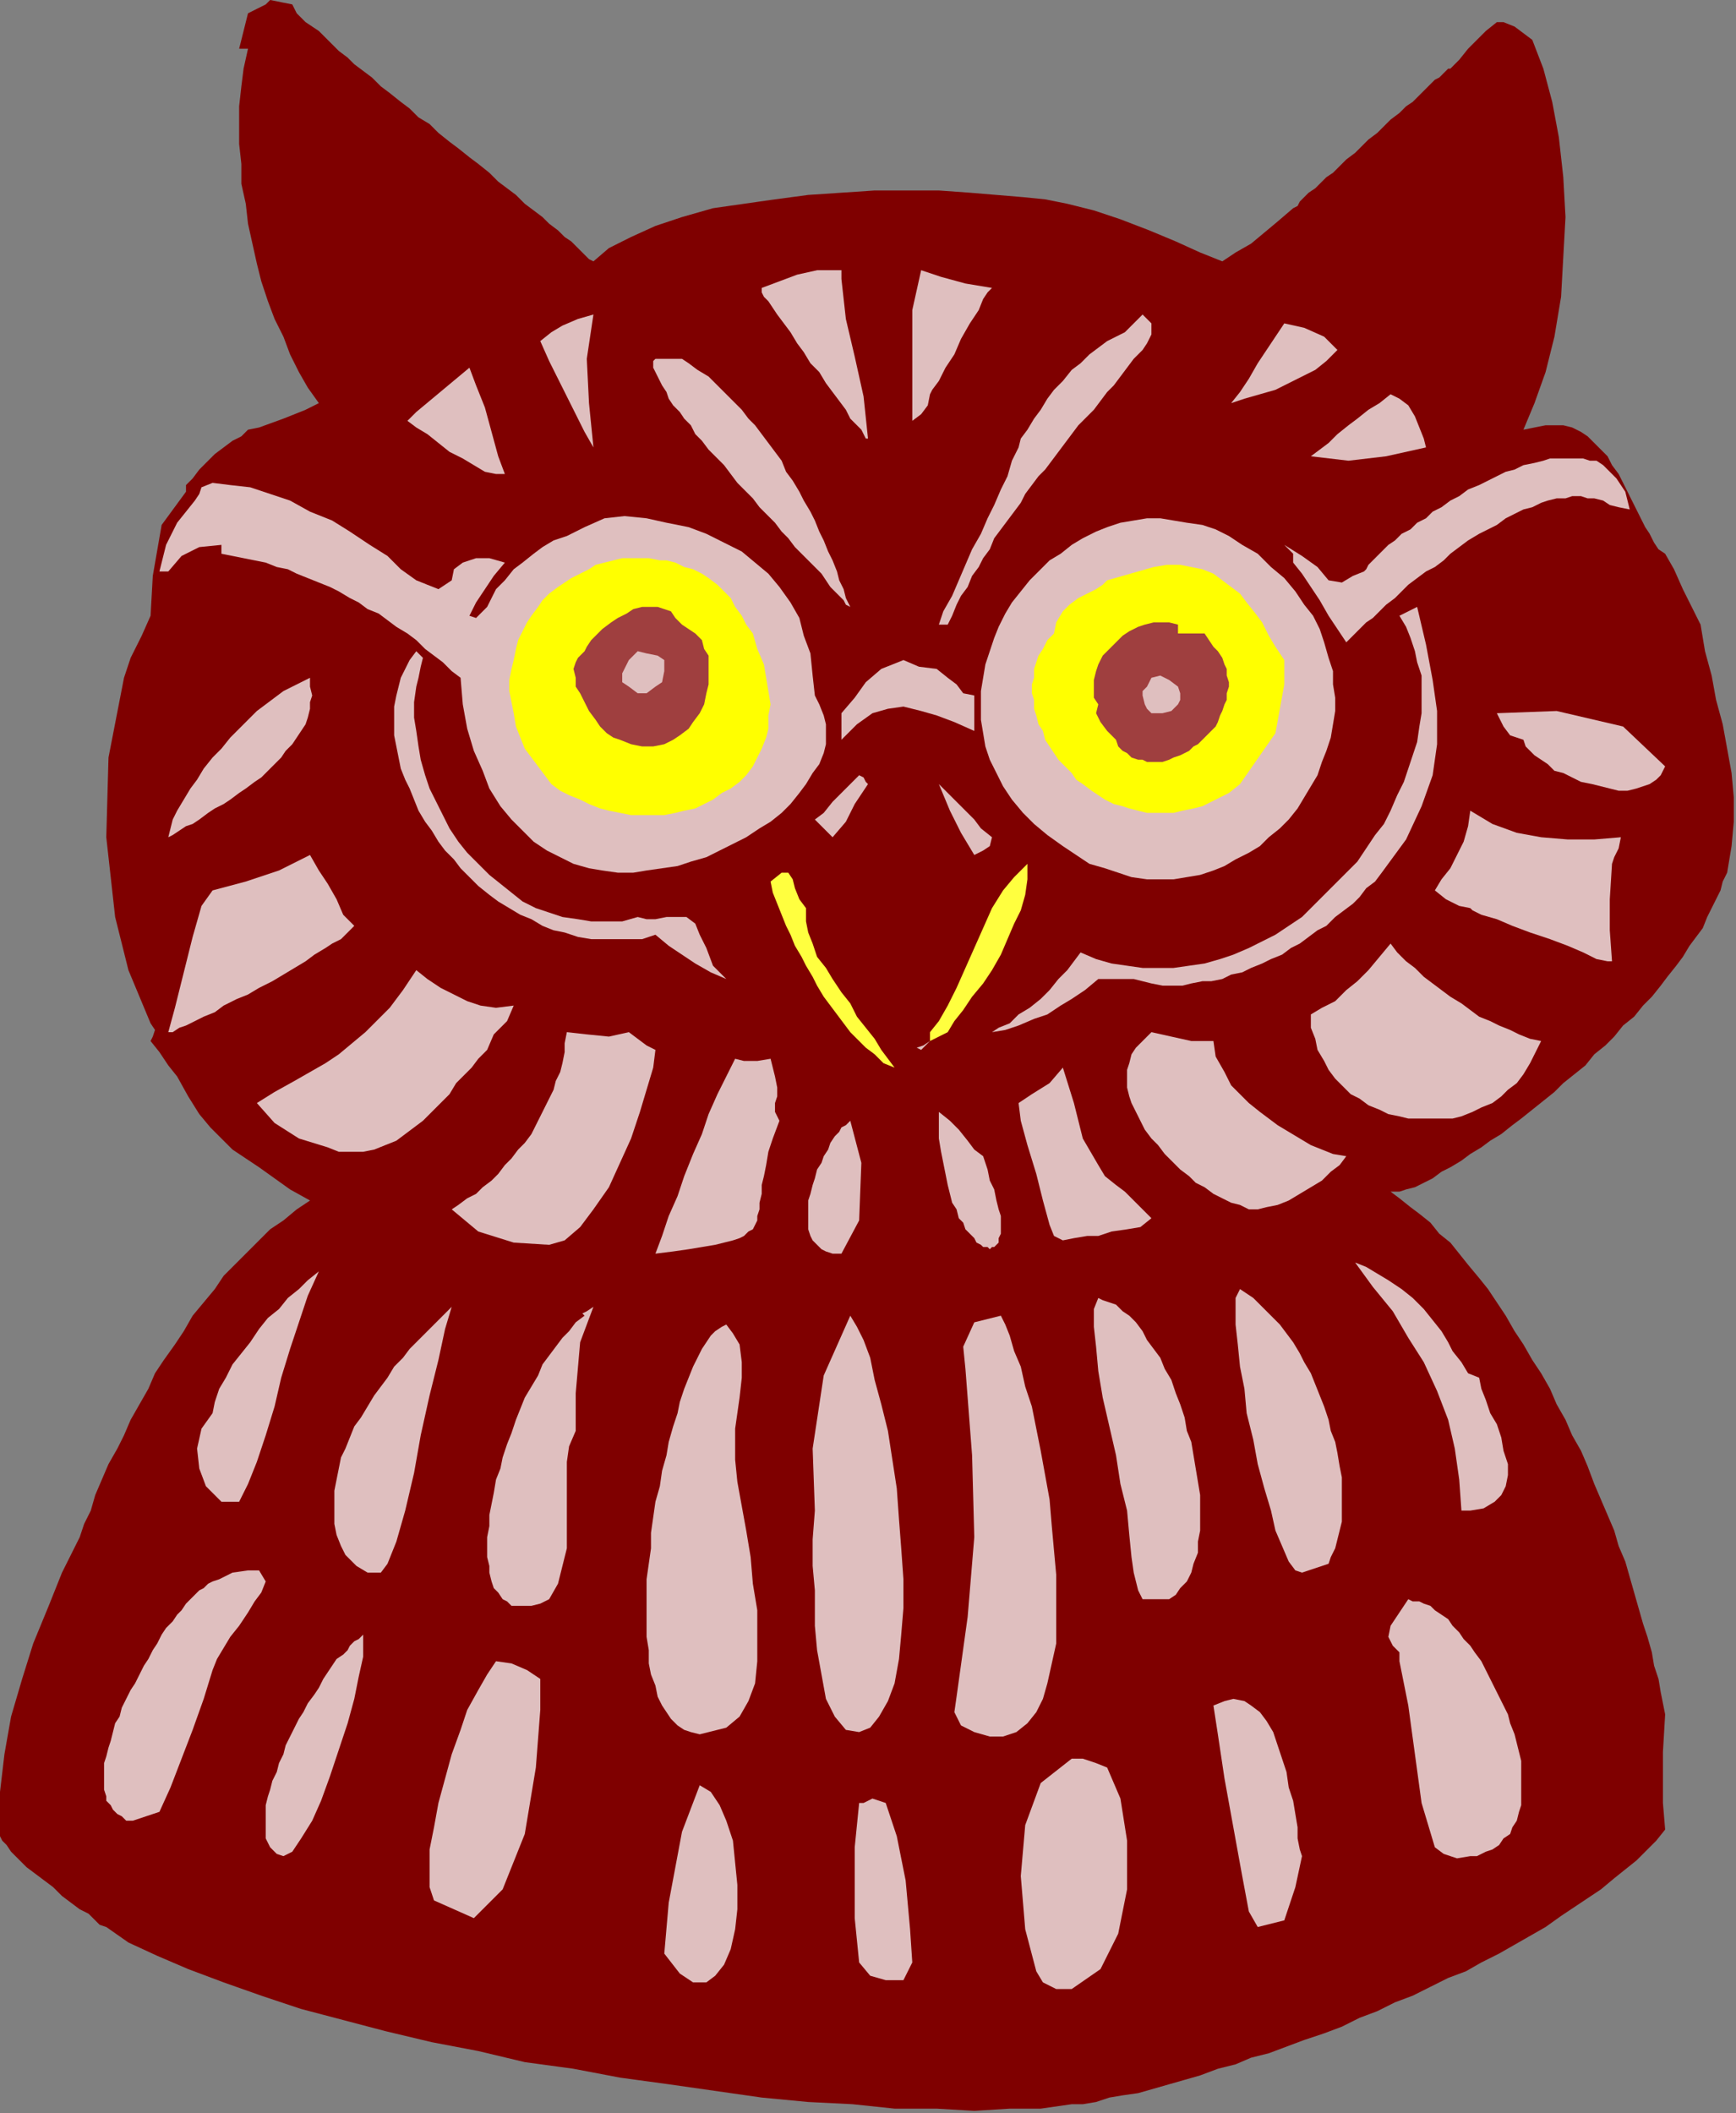 <?xml version="1.0" encoding="UTF-8" standalone="no"?>
<svg
   xmlns:dc="http://purl.org/dc/elements/1.1/"
   xmlns:cc="http://creativecommons.org/ns#"
   xmlns:rdf="http://www.w3.org/1999/02/22-rdf-syntax-ns#"
   xmlns:svg="http://www.w3.org/2000/svg"
   xmlns="http://www.w3.org/2000/svg"
   xmlns:sodipodi="http://sodipodi.sourceforge.net/DTD/sodipodi-0.dtd"
   xmlns:inkscape="http://www.inkscape.org/namespaces/inkscape"
   version="1.0"
   width="132.757mm"
   height="161.544mm"
   id="svg117"
   sodipodi:docname="ANSSG051.WMF">
  <rect width="100%" height="100%" fill="#808080" stroke="none"/>
  <sodipodi:namedview
     pagecolor="#ffffff"
     bordercolor="#666666"
     borderopacity="1"
     objecttolerance="10"
     gridtolerance="10"
     guidetolerance="10"
     inkscape:pageopacity="0"
     inkscape:pageshadow="2"
     inkscape:window-width="640"
     inkscape:window-height="480"
     id="namedview119" />
  <defs
     id="defs3">
    <pattern
       id="WMFhbasepattern"
       patternUnits="userSpaceOnUse"
       width="6"
       height="6"
       x="0"
       y="0" />
  </defs>
  <path
     style="fill:#7f0000;fill-rule:evenodd;fill-opacity:1;stroke:none;"
     d="  M 171.52,75.52   L 176,71.68   L 182.4,68.48   L 189.44,65.28   L 197.12,62.72   L 206.08,60.16   L 215.04,58.88   L 224,57.6   L 233.6,56.32   L 243.2,55.68   L 252.8,55.04   L 262.4,55.04   L 271.36,55.04   L 280.32,55.68   L 288,56.32   L 295.68,56.96   L 302.08,57.6   L 302.08,57.6   L 308.48,58.88   L 316.16,60.8   L 323.84,63.36   L 332.16,66.56   L 339.84,69.76   L 346.88,72.96   L 353.28,75.52   L 353.28,75.52   L 357.12,72.96   L 361.6,70.4   L 365.44,67.2   L 369.28,64   L 373.76,60.16   L 373.76,60.16   L 373.76,60.16   L 373.76,60.16   L 375.04,59.52   L 375.68,58.24   L 376.96,56.96   L 378.24,55.68   L 380.16,54.4   L 381.44,53.12   L 383.36,51.2   L 385.28,49.92   L 387.2,48   L 389.12,46.08   L 391.68,44.16   L 393.6,42.24   L 395.52,40.32   L 398.08,38.4   L 400,36.48   L 401.92,34.56   L 404.48,32.64   L 406.4,30.72   L 408.32,29.44   L 410.24,27.52   L 411.52,26.24   L 413.44,24.32   L 414.72,23.04   L 416,22.4   L 417.28,21.12   L 417.92,20.48   L 418.56,19.84   L 419.2,19.84   L 419.84,19.2   L 419.84,19.2   L 421.76,17.28   L 424.32,14.08   L 426.88,11.52   L 429.44,8.96   L 432.64,6.4   L 432.64,6.4   L 434.56,6.4   L 437.76,7.68   L 440.32,9.6   L 442.88,11.52   L 442.88,11.52   L 446.08,19.84   L 448.64,29.44   L 450.56,39.68   L 451.84,51.2   L 452.48,62.72   L 451.84,74.24   L 451.2,85.76   L 449.28,97.28   L 446.72,107.52   L 443.52,116.48   L 440.32,124.16   L 440.32,124.16   L 443.52,123.52   L 446.72,122.88   L 449.28,122.88   L 451.84,122.88   L 454.4,123.52   L 456.96,124.8   L 458.88,126.08   L 460.8,128   L 462.72,129.92   L 464.64,131.84   L 465.92,134.4   L 467.84,136.96   L 469.12,139.52   L 470.4,142.08   L 471.68,144.64   L 472.96,147.2   L 474.24,149.76   L 475.52,152.32   L 476.8,154.24   L 478.08,156.8   L 479.36,158.72   L 481.28,160   L 481.28,160   L 483.84,164.48   L 486.4,170.24   L 488.96,175.36   L 491.52,180.48   L 491.52,180.48   L 492.8,188.16   L 494.72,195.2   L 496,202.24   L 497.92,209.28   L 499.2,216.32   L 500.48,223.36   L 501.12,230.4   L 501.12,237.44   L 500.48,244.48   L 499.2,252.16   L 499.2,252.16   L 497.92,254.72   L 497.28,257.28   L 496,259.84   L 494.72,262.4   L 493.44,264.96   L 492.16,268.16   L 490.24,270.72   L 488.32,273.28   L 486.4,276.48   L 484.48,279.04   L 481.92,282.24   L 480,284.8   L 477.44,288   L 474.88,290.56   L 472.32,293.76   L 469.12,296.32   L 466.56,299.52   L 464,302.08   L 460.8,304.64   L 458.24,307.84   L 455.04,310.4   L 451.84,312.96   L 449.28,315.52   L 446.08,318.08   L 442.88,320.64   L 439.68,323.2   L 437.12,325.12   L 433.92,327.68   L 430.72,329.6   L 428.16,331.52   L 424.96,333.44   L 422.4,335.36   L 419.2,337.28   L 416.64,338.56   L 414.08,340.48   L 411.52,341.76   L 408.96,343.04   L 406.4,343.68   L 404.48,344.32   L 404.48,344.32   L 401.92,344.32   L 404.48,346.24   L 407.68,348.8   L 410.24,350.72   L 413.44,353.28   L 416,356.48   L 419.2,359.04   L 421.76,362.24   L 424.32,365.44   L 427.52,369.28   L 430.08,372.48   L 432.64,376.32   L 435.2,380.16   L 437.76,384.64   L 440.32,388.48   L 442.88,392.96   L 445.44,396.8   L 448,401.28   L 449.92,405.76   L 452.48,410.24   L 454.4,414.72   L 456.96,419.2   L 458.88,423.68   L 460.8,428.8   L 462.72,433.28   L 464.64,437.76   L 466.56,442.24   L 467.84,446.72   L 469.76,451.2   L 471.04,455.68   L 472.32,460.16   L 473.6,464.64   L 474.88,469.12   L 476.16,472.96   L 477.44,477.44   L 478.08,481.28   L 479.36,485.12   L 480,488.96   L 480.64,492.16   L 481.28,495.36   L 481.28,495.36   L 480.64,506.24   L 480.64,520.96   L 481.28,528.64   L 481.28,528.64   L 478.72,531.84   L 476.16,534.4   L 472.96,537.6   L 469.76,540.16   L 466.56,542.72   L 462.72,545.92   L 458.88,548.48   L 455.04,551.04   L 451.2,553.6   L 446.72,556.8   L 442.24,559.36   L 437.76,561.92   L 433.28,564.48   L 428.16,567.04   L 423.68,569.6   L 418.56,571.52   L 413.44,574.08   L 408.32,576.64   L 403.2,578.56   L 398.08,581.12   L 392.96,583.04   L 387.84,585.6   L 382.72,587.52   L 376.96,589.44   L 371.84,591.36   L 366.72,593.28   L 361.6,594.56   L 357.12,596.48   L 352,597.76   L 346.88,599.68   L 342.4,600.96   L 337.92,602.24   L 333.44,603.52   L 328.96,604.8   L 324.48,605.44   L 320.64,606.08   L 316.8,607.36   L 312.96,608   L 309.76,608   L 309.76,608   L 300.8,609.28   L 291.84,609.28   L 281.6,609.92   L 270.72,609.28   L 258.56,609.28   L 246.4,608   L 233.6,607.36   L 220.16,606.08   L 206.72,604.16   L 193.28,602.24   L 179.2,600.32   L 165.76,597.76   L 151.68,595.84   L 138.24,592.64   L 124.8,590.08   L 111.36,586.88   L 99.2,583.68   L 87.04,580.48   L 75.52,576.64   L 64.64,572.8   L 54.4,568.96   L 45.44,565.12   L 37.12,561.28   L 30.72,556.8   L 30.72,556.8   L 28.8,556.16   L 27.52,554.88   L 25.6,552.96   L 23.04,551.68   L 20.48,549.76   L 17.92,547.84   L 15.36,545.28   L 12.8,543.36   L 10.24,541.44   L 7.68,539.52   L 5.12,536.96   L 3.2,535.04   L 1.92,533.12   L 0.64,531.84   L 0,530.56   L 0,528.64   L 0,528.64   L 0,517.76   L 1.28,506.88   L 3.2,496   L 6.4,485.12   L 9.6,474.88   L 14.08,464   L 17.92,454.4   L 23.04,444.16   L 23.04,444.16   L 24.32,440.32   L 26.24,436.48   L 27.52,432   L 29.44,427.52   L 31.36,423.04   L 33.92,418.56   L 35.84,414.72   L 37.76,410.24   L 40.32,405.76   L 42.88,401.28   L 44.8,396.8   L 47.36,392.96   L 50.56,388.48   L 53.12,384.64   L 55.68,380.16   L 58.88,376.32   L 62.08,372.48   L 64.64,368.64   L 67.84,365.44   L 71.68,361.6   L 74.88,358.4   L 78.08,355.2   L 81.92,352.64   L 85.76,349.44   L 89.6,346.88   L 89.6,346.88   L 83.84,343.68   L 79.36,340.48   L 74.88,337.28   L 71.04,334.72   L 67.2,332.16   L 64,328.96   L 60.8,325.76   L 57.6,321.92   L 54.4,316.8   L 51.2,311.04   L 51.2,311.04   L 48.64,307.84   L 46.08,304   L 43.52,300.8   L 43.52,300.8   L 44.16,299.52   L 44.8,297.6   L 43.52,295.68   L 43.52,295.68   L 40.32,288   L 37.12,280.32   L 35.2,272.64   L 33.28,264.96   L 33.28,264.96   L 30.72,241.92   L 31.36,218.88   L 35.84,195.84   L 35.84,195.84   L 37.76,190.08   L 40.96,183.68   L 43.52,177.92   L 43.52,177.92   L 44.16,166.4   L 46.72,151.68   L 53.76,142.08   L 53.76,142.08   L 53.76,140.16   L 55.68,138.24   L 57.6,135.68   L 59.52,133.76   L 62.08,131.2   L 64.64,129.28   L 67.2,127.36   L 69.76,126.08   L 71.68,124.16   L 71.68,124.16   L 74.88,123.52   L 81.92,120.96   L 88.32,118.4   L 92.16,116.48   L 92.16,116.48   L 88.96,112   L 86.4,107.52   L 83.84,102.4   L 81.92,97.28   L 79.36,92.16   L 77.44,87.04   L 75.52,81.28   L 74.24,76.16   L 72.96,70.4   L 71.68,64.64   L 71.04,58.88   L 69.76,53.12   L 69.76,47.36   L 69.12,41.6   L 69.12,35.84   L 69.12,30.72   L 69.76,24.96   L 70.4,19.84   L 71.68,14.08   L 71.68,14.08   L 69.12,14.08   L 70.4,8.96   L 71.68,3.84   L 76.8,1.28   L 76.8,1.28   L 78.08,0   L 81.28,0.64   L 84.48,1.28   L 84.48,1.28   L 85.12,2.56   L 85.76,3.84   L 87.04,5.12   L 88.32,6.4   L 90.24,7.68   L 92.16,8.96   L 94.08,10.88   L 96,12.8   L 97.92,14.72   L 100.48,16.64   L 102.4,18.56   L 104.96,20.48   L 107.52,22.4   L 110.08,24.96   L 112.64,26.88   L 115.84,29.44   L 118.4,31.36   L 120.96,33.92   L 124.16,35.84   L 126.72,38.4   L 129.92,40.96   L 132.48,42.88   L 135.68,45.44   L 138.24,47.36   L 141.44,49.92   L 144,52.48   L 146.56,54.4   L 149.12,56.32   L 151.68,58.88   L 154.24,60.8   L 156.8,62.72   L 158.72,64.64   L 161.28,66.56   L 163.2,68.48   L 165.12,69.76   L 167.04,71.68   L 168.32,72.96   L 170.24,74.88   L 171.52,75.52  z "
     id="path5" />
  <path
     style="fill:#dfbfbf;fill-rule:evenodd;fill-opacity:1;stroke:none;"
     d="  M 243.2,80.64   L 244.48,92.16   L 247.04,103.04   L 249.6,114.56   L 250.88,126.72   L 250.88,126.72   L 250.24,126.72   L 249.6,125.44   L 248.96,124.16   L 247.68,122.88   L 245.76,120.96   L 244.48,118.4   L 242.56,115.84   L 240.64,113.28   L 238.72,110.72   L 236.8,107.52   L 234.24,104.96   L 232.32,101.76   L 230.4,99.2   L 228.48,96   L 226.56,93.44   L 224.64,90.88   L 223.36,88.96   L 222.08,87.04   L 220.8,85.76   L 220.16,84.48   L 220.16,83.2   L 220.16,83.2   L 225.28,81.28   L 230.4,79.36   L 236.16,78.08   L 243.2,78.08   L 243.2,78.08   L 243.2,80.64  z "
     id="path7" />
  <path
     style="fill:#dfbfbf;fill-rule:evenodd;fill-opacity:1;stroke:none;"
     d="  M 286.72,83.2   L 285.44,84.48   L 284.16,86.4   L 282.88,89.6   L 280.32,93.44   L 277.76,97.92   L 275.84,102.4   L 273.28,106.24   L 271.36,110.08   L 269.44,112.64   L 268.8,113.92   L 268.8,113.92   L 268.16,117.12   L 266.24,119.68   L 263.68,121.6   L 263.68,121.6   L 263.68,108.8   L 263.68,89.6   L 266.24,78.08   L 266.24,78.08   L 272,80   L 279.04,81.92   L 286.72,83.2  z "
     id="path9" />
  <path
     style="fill:#dfbfbf;fill-rule:evenodd;fill-opacity:1;stroke:none;"
     d="  M 171.52,90.88   L 169.6,103.68   L 170.24,116.48   L 171.52,129.28   L 171.52,129.28   L 168.96,124.8   L 166.4,119.68   L 163.84,114.56   L 161.28,109.44   L 158.72,104.32   L 156.16,98.56   L 156.16,98.56   L 159.36,96   L 162.56,94.08   L 167.04,92.16   L 171.52,90.88  z "
     id="path11" />
  <path
     style="fill:#dfbfbf;fill-rule:evenodd;fill-opacity:1;stroke:none;"
     d="  M 332.8,93.44   L 332.8,96.64   L 331.52,99.2   L 330.24,101.12   L 330.24,101.12   L 327.68,103.68   L 325.76,106.24   L 323.84,108.8   L 321.92,111.36   L 320,113.28   L 318.08,115.84   L 316.16,118.4   L 313.6,120.96   L 311.68,122.88   L 309.76,125.44   L 307.84,128   L 305.92,130.56   L 304,133.12   L 302.08,135.68   L 300.16,137.6   L 298.24,140.16   L 296.32,142.72   L 295.04,145.28   L 293.12,147.84   L 291.2,150.4   L 289.28,152.96   L 287.36,155.52   L 286.08,158.72   L 284.16,161.28   L 282.88,163.84   L 280.96,166.4   L 279.68,169.6   L 277.76,172.16   L 276.48,174.72   L 275.2,177.92   L 273.92,180.48   L 273.92,180.48   L 271.36,180.48   L 272.64,176.64   L 275.2,172.16   L 277.12,167.68   L 279.04,163.2   L 280.96,158.72   L 283.52,154.24   L 285.44,149.76   L 287.36,145.92   L 289.28,141.44   L 291.2,137.6   L 292.48,133.12   L 294.4,129.28   L 294.4,129.28   L 294.4,129.28   L 295.04,126.72   L 296.96,124.16   L 298.88,120.96   L 300.8,118.4   L 302.72,115.2   L 304.64,112.64   L 307.2,110.08   L 309.76,106.88   L 312.32,104.96   L 314.88,102.4   L 317.44,100.48   L 320,98.56   L 322.56,97.28   L 325.12,96   L 325.12,96   L 330.24,90.88   L 332.8,93.44  z "
     id="path13" />
  <path
     style="fill:#dfbfbf;fill-rule:evenodd;fill-opacity:1;stroke:none;"
     d="  M 386.56,101.12   L 383.36,104.32   L 380.16,106.88   L 376.32,108.8   L 372.48,110.72   L 368.64,112.64   L 364.16,113.92   L 359.68,115.2   L 355.84,116.48   L 355.84,116.48   L 358.4,113.28   L 360.96,109.44   L 363.52,104.96   L 366.08,101.12   L 368.64,97.28   L 371.2,93.44   L 371.2,93.44   L 376.96,94.72   L 382.72,97.28   L 386.56,101.12  z "
     id="path15" />
  <path
     style="fill:#dfbfbf;fill-rule:evenodd;fill-opacity:1;stroke:none;"
     d="  M 245.76,175.36   L 244.48,174.72   L 243.84,173.44   L 242.56,172.16   L 241.28,170.88   L 240,169.6   L 238.72,167.68   L 237.44,165.76   L 235.52,163.84   L 233.6,161.92   L 231.68,160   L 229.76,158.08   L 227.84,155.52   L 225.92,153.6   L 224,151.04   L 221.44,148.48   L 219.52,146.56   L 217.6,144   L 215.04,141.44   L 213.12,139.52   L 211.2,136.96   L 209.28,134.4   L 206.72,131.84   L 204.8,129.92   L 202.88,127.36   L 200.96,125.44   L 199.68,122.88   L 197.76,120.96   L 196.48,119.04   L 194.56,117.12   L 193.28,115.2   L 192.64,113.28   L 191.36,111.36   L 190.72,110.08   L 190.08,108.8   L 189.44,107.52   L 188.8,106.24   L 188.8,105.6   L 188.8,104.32   L 189.44,103.68   L 189.44,103.68   L 197.12,103.68   L 199.04,104.96   L 201.6,106.88   L 204.8,108.8   L 204.8,108.8   L 206.72,110.72   L 208.64,112.64   L 210.56,114.56   L 212.48,116.48   L 214.4,118.4   L 216.32,120.96   L 218.24,122.88   L 220.16,125.44   L 222.08,128   L 224,130.56   L 225.92,133.12   L 227.2,136.32   L 229.12,138.88   L 231.04,142.08   L 232.32,144.64   L 234.24,147.84   L 235.52,150.4   L 236.8,153.6   L 238.08,156.16   L 239.36,159.36   L 240.64,161.92   L 241.92,165.12   L 242.56,167.68   L 243.84,170.24   L 244.48,172.8   L 245.76,175.36  z "
     id="path17" />
  <path
     style="fill:#dfbfbf;fill-rule:evenodd;fill-opacity:1;stroke:none;"
     d="  M 145.92,136.96   L 143.36,136.96   L 140.16,136.32   L 136.96,134.4   L 133.76,132.48   L 129.92,130.56   L 126.72,128   L 123.52,125.44   L 120.32,123.52   L 117.76,121.6   L 117.76,121.6   L 120.32,119.04   L 135.68,106.24   L 137.6,111.36   L 140.16,117.76   L 142.08,124.8   L 144,131.84   L 145.92,136.96  z "
     id="path19" />
  <path
     style="fill:#dfbfbf;fill-rule:evenodd;fill-opacity:1;stroke:none;"
     d="  M 412.16,129.28   L 400.64,131.84   L 389.76,133.12   L 378.88,131.84   L 378.88,131.84   L 381.44,129.92   L 384,128   L 386.56,125.44   L 389.76,122.88   L 392.32,120.96   L 395.52,118.4   L 398.72,116.48   L 401.92,113.92   L 401.92,113.92   L 404.48,115.2   L 407.04,117.12   L 408.96,120.32   L 410.24,123.52   L 411.52,126.72   L 412.16,129.28  z "
     id="path21" />
  <path
     style="fill:#dfbfbf;fill-rule:evenodd;fill-opacity:1;stroke:none;"
     d="  M 471.04,147.2   L 467.84,146.56   L 465.28,145.92   L 463.36,144.64   L 463.36,144.64   L 460.8,144   L 458.88,144   L 456.96,143.36   L 454.4,143.36   L 452.48,144   L 449.92,144   L 447.36,144.64   L 445.44,145.28   L 442.88,146.56   L 440.32,147.2   L 437.76,148.48   L 435.2,149.76   L 432.64,151.68   L 430.08,152.96   L 427.52,154.24   L 424.32,156.16   L 421.76,158.08   L 419.2,160   L 417.28,161.92   L 414.72,163.84   L 412.16,165.12   L 409.6,167.04   L 407.04,168.96   L 405.12,170.88   L 403.2,172.8   L 400.64,174.72   L 398.72,176.64   L 396.8,178.56   L 394.88,179.84   L 392.96,181.76   L 391.68,183.04   L 390.4,184.32   L 389.12,185.6   L 389.12,185.6   L 386.56,181.76   L 384,177.92   L 381.44,173.44   L 378.88,169.6   L 376.32,165.76   L 373.76,162.56   L 373.76,162.56   L 373.76,160   L 371.2,157.44   L 376.32,160.64   L 380.8,163.84   L 384,167.68   L 384,167.68   L 387.84,168.32   L 391.04,166.4   L 394.24,165.12   L 394.24,165.12   L 394.88,164.48   L 395.52,163.2   L 396.8,161.92   L 398.08,160.64   L 400,158.72   L 401.28,157.44   L 403.2,156.16   L 405.12,154.24   L 407.68,152.96   L 409.6,151.04   L 412.16,149.76   L 414.08,147.84   L 416.64,146.56   L 419.2,144.64   L 421.76,143.36   L 424.32,141.44   L 427.52,140.16   L 430.08,138.88   L 432.64,137.6   L 435.2,136.32   L 437.76,135.68   L 440.32,134.4   L 443.52,133.76   L 446.08,133.12   L 448,132.48   L 450.56,132.48   L 453.12,132.48   L 455.04,132.48   L 457.6,132.48   L 459.52,133.12   L 461.44,133.12   L 463.36,134.4   L 464.64,135.68   L 465.92,136.96   L 467.2,138.24   L 468.48,140.16   L 469.76,142.08   L 470.4,144.64   L 471.04,147.2  z "
     id="path23" />
  <path
     style="fill:#dfbfbf;fill-rule:evenodd;fill-opacity:1;stroke:none;"
     d="  M 120.32,167.68   L 123.52,168.96   L 126.72,170.24   L 130.56,167.68   L 130.56,167.68   L 131.2,164.48   L 133.76,162.56   L 137.6,161.28   L 141.44,161.28   L 145.92,162.56   L 145.92,162.56   L 142.72,166.4   L 140.16,170.24   L 137.6,174.08   L 135.68,177.92   L 135.68,177.92   L 137.6,178.56   L 138.88,177.28   L 140.8,175.36   L 140.8,175.36   L 142.08,172.8   L 143.36,170.24   L 145.92,167.68   L 148.48,164.48   L 151.04,162.56   L 154.24,160   L 156.8,158.08   L 160,156.16   L 163.84,154.88   L 163.84,154.88   L 168.96,152.32   L 174.72,149.76   L 180.48,149.12   L 186.88,149.76   L 186.88,149.76   L 192.64,151.04   L 199.04,152.32   L 204.16,154.24   L 209.28,156.8   L 214.4,159.36   L 218.24,162.56   L 222.08,165.76   L 225.28,169.6   L 228.48,174.08   L 231.04,178.56   L 232.32,183.68   L 234.24,188.8   L 234.88,195.2   L 235.52,200.96   L 235.52,200.96   L 236.8,203.52   L 238.08,206.72   L 238.72,209.28   L 238.72,211.84   L 238.72,215.04   L 238.08,217.6   L 236.8,220.8   L 234.88,223.36   L 232.96,226.56   L 231.04,229.12   L 228.48,232.32   L 225.92,234.88   L 222.72,237.44   L 219.52,239.36   L 215.68,241.92   L 211.84,243.84   L 208,245.76   L 204.16,247.68   L 199.68,248.96   L 195.84,250.24   L 191.36,250.88   L 186.88,251.52   L 183.04,252.16   L 178.56,252.16   L 174.08,251.52   L 170.24,250.88   L 165.76,249.6   L 161.92,247.68   L 158.08,245.76   L 154.24,243.2   L 151.04,240   L 147.84,236.8   L 144.64,232.96   L 141.44,227.84   L 139.52,222.72   L 136.96,216.96   L 135.04,210.56   L 133.76,203.52   L 133.12,195.84   L 133.12,195.84   L 130.56,193.92   L 128,191.36   L 125.44,189.44   L 122.88,187.52   L 120.32,184.96   L 117.76,183.04   L 114.56,181.12   L 112,179.2   L 109.44,177.28   L 106.24,176   L 103.68,174.08   L 101.12,172.8   L 97.92,170.88   L 95.36,169.6   L 92.16,168.32   L 88.96,167.04   L 85.76,165.76   L 83.2,164.48   L 80,163.84   L 76.8,162.56   L 73.6,161.92   L 70.4,161.28   L 67.2,160.64   L 64,160   L 64,160   L 64,157.44   L 57.6,158.08   L 52.48,160.64   L 48.64,165.12   L 48.64,165.12   L 46.08,165.12   L 48,157.44   L 51.2,151.04   L 56.32,144.64   L 56.32,144.64   L 57.6,142.72   L 58.24,140.8   L 61.44,139.52   L 61.44,139.52   L 66.56,140.16   L 72.32,140.8   L 78.08,142.72   L 83.84,144.64   L 89.6,147.84   L 96,150.4   L 101.12,153.6   L 106.88,157.44   L 112,160.64   L 115.84,164.48   L 120.32,167.68  z "
     id="path25" />
  <path
     style="fill:#dfbfbf;fill-rule:evenodd;fill-opacity:1;stroke:none;"
     d="  M 363.52,160   L 367.36,163.84   L 371.2,167.04   L 374.4,170.88   L 376.96,174.72   L 379.52,177.92   L 381.44,181.76   L 382.72,185.6   L 384,190.08   L 385.28,193.92   L 385.28,197.76   L 385.92,201.6   L 385.92,205.44   L 385.28,209.28   L 384.64,213.12   L 383.36,216.96   L 382.08,220.16   L 380.8,224   L 378.88,227.2   L 376.96,230.4   L 375.04,233.6   L 372.48,236.8   L 369.92,239.36   L 366.72,241.92   L 364.16,244.48   L 360.96,246.4   L 357.12,248.32   L 353.92,250.24   L 350.72,251.52   L 346.88,252.8   L 343.04,253.44   L 339.2,254.08   L 335.36,254.08   L 331.52,254.08   L 327.04,253.44   L 323.2,252.16   L 319.36,250.88   L 314.88,249.6   L 311.04,247.04   L 307.2,244.48   L 307.2,244.48   L 302.72,241.28   L 298.88,238.08   L 295.68,234.88   L 292.48,231.04   L 289.92,227.2   L 288,223.36   L 286.08,219.52   L 284.8,215.68   L 284.16,211.84   L 283.52,208   L 283.52,203.52   L 283.52,199.68   L 284.16,195.84   L 284.8,192   L 286.08,188.16   L 287.36,184.32   L 288.64,181.12   L 290.56,177.28   L 292.48,174.08   L 295.04,170.88   L 297.6,167.68   L 300.16,165.12   L 303.36,161.92   L 306.56,160   L 309.76,157.44   L 312.96,155.52   L 316.8,153.6   L 320,152.32   L 323.84,151.04   L 327.68,150.4   L 331.52,149.76   L 335.36,149.76   L 339.2,150.4   L 343.04,151.04   L 347.52,151.68   L 351.36,152.96   L 355.2,154.88   L 359.04,157.44   L 363.52,160  z "
     id="path27" />
  <path
     style="fill:#ffff00;fill-rule:evenodd;fill-opacity:1;stroke:none;"
     d="  M 217.6,183.04   L 218.88,187.52   L 220.8,192   L 221.44,195.84   L 222.08,199.68   L 222.72,203.52   L 222.08,206.72   L 222.08,210.56   L 221.44,213.12   L 220.16,216.32   L 218.88,218.88   L 217.6,221.44   L 215.68,224   L 213.76,225.92   L 211.2,227.84   L 208.64,229.12   L 206.08,231.04   L 203.52,232.32   L 200.96,233.6   L 197.76,234.24   L 195.2,234.88   L 192,235.52   L 188.8,235.52   L 185.6,235.52   L 182.4,235.52   L 179.2,234.88   L 176,234.24   L 173.44,233.6   L 170.24,232.32   L 167.68,231.04   L 164.48,229.76   L 161.92,228.48   L 159.36,226.56   L 157.44,224   L 155.52,221.44   L 153.6,218.88   L 151.68,216.32   L 150.4,213.12   L 149.12,209.92   L 148.48,206.08   L 148.48,206.08   L 147.84,202.88   L 147.2,199.68   L 147.2,196.48   L 147.84,193.28   L 148.48,190.72   L 149.12,187.52   L 149.76,184.96   L 151.04,182.4   L 152.32,179.84   L 153.6,177.92   L 155.52,175.36   L 156.8,173.44   L 158.72,171.52   L 161.28,169.6   L 163.2,168.32   L 165.12,167.04   L 167.68,165.76   L 170.24,164.48   L 172.16,163.2   L 174.72,162.56   L 177.28,161.92   L 179.84,161.28   L 182.4,161.28   L 184.96,161.28   L 187.52,161.28   L 190.72,161.92   L 192.64,161.92   L 195.2,162.56   L 197.76,163.84   L 200.32,164.48   L 202.88,165.76   L 204.8,167.04   L 207.36,168.96   L 209.28,170.88   L 211.2,172.8   L 212.48,175.36   L 214.4,177.92   L 215.68,180.48   L 217.6,183.04  z "
     id="path29" />
  <path
     style="fill:#ffff00;fill-rule:evenodd;fill-opacity:1;stroke:none;"
     d="  M 371.2,190.72   L 371.2,197.76   L 368.64,211.84   L 358.4,226.56   L 358.4,226.56   L 355.2,229.12   L 352.64,230.4   L 350.08,231.68   L 347.52,232.96   L 344.96,233.6   L 341.76,234.24   L 339.2,234.88   L 336.64,234.88   L 334.08,234.88   L 331.52,234.88   L 328.96,234.24   L 326.4,233.6   L 324.48,232.96   L 321.92,232.32   L 319.36,231.04   L 317.44,229.76   L 315.52,228.48   L 312.96,226.56   L 311.04,225.28   L 309.76,223.36   L 307.84,221.44   L 305.92,219.52   L 304.64,217.6   L 303.36,215.68   L 302.08,213.76   L 301.44,211.2   L 300.16,209.28   L 299.52,206.72   L 298.88,204.8   L 298.88,202.24   L 298.24,200.32   L 298.24,197.76   L 298.88,195.84   L 298.88,193.28   L 299.52,191.36   L 300.16,189.44   L 301.44,187.52   L 302.72,184.96   L 304.64,183.04   L 304.64,183.04   L 305.28,179.84   L 307.2,176.64   L 309.12,174.72   L 311.68,172.8   L 314.24,171.52   L 316.8,170.24   L 318.72,168.96   L 320,167.68   L 320,167.68   L 324.48,166.4   L 328.96,165.12   L 333.44,163.84   L 337.28,163.2   L 341.12,163.2   L 344.32,163.84   L 347.52,164.48   L 350.72,165.76   L 353.28,167.68   L 355.84,169.6   L 358.4,171.52   L 360.32,174.08   L 362.88,177.28   L 364.8,179.84   L 366.72,183.68   L 368.64,186.88   L 371.2,190.72  z "
     id="path31" />
  <path
     style="fill:#dfbfbf;fill-rule:evenodd;fill-opacity:1;stroke:none;"
     d="  M 399.36,252.16   L 399.36,252.16   L 397.44,254.72   L 394.88,256.64   L 392.96,259.2   L 391.04,261.12   L 388.48,263.04   L 385.92,264.96   L 383.36,267.52   L 380.8,268.8   L 378.24,270.72   L 375.68,272.64   L 373.12,273.92   L 370.56,275.84   L 367.36,277.12   L 364.8,278.4   L 361.6,279.68   L 359.04,280.96   L 355.84,281.6   L 353.28,282.88   L 350.08,283.52   L 347.52,283.52   L 344.32,284.16   L 341.76,284.8   L 338.56,284.8   L 336,284.8   L 332.8,284.16   L 330.24,283.52   L 327.68,282.88   L 327.68,282.88   L 323.2,282.88   L 320,282.88   L 317.44,282.88   L 317.44,282.88   L 313.6,286.08   L 309.76,288.64   L 306.56,290.56   L 302.72,293.12   L 298.88,294.4   L 294.4,296.32   L 290.56,297.6   L 286.72,298.24   L 286.72,298.24   L 288.64,296.96   L 291.84,295.68   L 294.4,293.12   L 297.6,291.2   L 300.8,288.64   L 303.36,286.08   L 305.92,282.88   L 308.48,280.32   L 310.4,277.76   L 312.32,275.2   L 312.32,275.2   L 316.8,277.12   L 321.28,278.4   L 325.76,279.04   L 330.24,279.68   L 334.72,279.68   L 339.2,279.68   L 343.68,279.04   L 348.16,278.4   L 352.64,277.12   L 356.48,275.84   L 360.96,273.92   L 364.8,272   L 368.64,270.08   L 372.48,267.52   L 376.32,264.96   L 379.52,261.76   L 382.72,258.56   L 385.92,255.36   L 389.12,252.16   L 392.32,248.96   L 394.88,245.12   L 397.44,241.28   L 400,238.08   L 401.92,234.24   L 403.84,229.76   L 405.76,225.92   L 407.04,222.08   L 408.32,218.24   L 409.6,214.4   L 410.24,209.92   L 410.88,206.08   L 410.88,202.24   L 410.88,198.4   L 410.88,195.2   L 409.6,191.36   L 408.96,188.16   L 407.68,184.32   L 406.4,181.12   L 404.48,177.92   L 404.48,177.92   L 409.6,175.36   L 412.16,186.24   L 414.08,196.48   L 415.36,205.44   L 415.36,215.04   L 414.08,224   L 410.88,232.96   L 406.4,242.56   L 399.36,252.16  z "
     id="path33" />
  <path
     style="fill:#9f3f3f;fill-rule:evenodd;fill-opacity:1;stroke:none;"
     d="  M 197.12,180.48   L 199.04,181.76   L 200.96,183.04   L 202.88,184.96   L 203.52,187.52   L 204.8,189.44   L 204.8,192   L 204.8,195.2   L 204.8,197.76   L 204.16,200.32   L 203.52,203.52   L 202.24,206.08   L 200.32,208.64   L 199.04,210.56   L 196.48,212.48   L 194.56,213.76   L 192,215.04   L 188.8,215.68   L 185.6,215.68   L 182.4,215.04   L 179.2,213.76   L 179.2,213.76   L 177.28,213.12   L 175.36,211.84   L 173.44,209.92   L 172.16,208   L 170.24,205.44   L 168.96,202.88   L 167.68,200.32   L 166.4,198.4   L 166.4,195.84   L 165.76,193.28   L 166.4,191.36   L 167.04,190.08   L 168.96,188.16   L 168.96,188.16   L 169.6,186.88   L 170.88,184.96   L 172.8,183.04   L 174.08,181.76   L 176.64,179.84   L 178.56,178.56   L 181.12,177.28   L 183.04,176   L 185.6,175.36   L 188.16,175.36   L 190.08,175.36   L 192,176   L 193.92,176.64   L 195.2,178.56   L 197.12,180.48  z "
     id="path35" />
  <path
     style="fill:#9f3f3f;fill-rule:evenodd;fill-opacity:1;stroke:none;"
     d="  M 340.48,180.48   L 340.48,183.04   L 348.16,183.04   L 349.44,184.96   L 350.72,186.88   L 352,188.16   L 353.28,190.08   L 353.92,192   L 354.56,193.28   L 354.56,195.2   L 355.2,197.12   L 355.2,198.4   L 354.56,200.32   L 354.56,202.24   L 353.92,203.52   L 353.28,205.44   L 352.64,206.72   L 352,208.64   L 351.36,209.92   L 350.08,211.2   L 348.8,212.48   L 347.52,213.76   L 346.24,215.04   L 344.96,215.68   L 343.68,216.96   L 342.4,217.6   L 341.12,218.24   L 339.2,218.88   L 337.92,219.52   L 336,220.16   L 334.72,220.16   L 333.44,220.16   L 331.52,220.16   L 330.24,219.52   L 328.96,219.52   L 327.04,218.88   L 325.76,217.6   L 324.48,216.96   L 323.2,215.68   L 322.56,213.76   L 322.56,213.76   L 320,211.2   L 318.08,208.64   L 316.8,206.08   L 317.44,203.52   L 317.44,203.52   L 316.16,201.6   L 316.16,199.04   L 316.16,196.48   L 316.8,193.92   L 317.44,192   L 318.72,189.44   L 320.64,187.52   L 322.56,185.6   L 324.48,183.68   L 326.4,182.4   L 328.96,181.12   L 330.88,180.48   L 333.44,179.84   L 336,179.84   L 337.92,179.84   L 340.48,180.48  z "
     id="path37" />
  <path
     style="fill:#dfbfbf;fill-rule:evenodd;fill-opacity:1;stroke:none;"
     d="  M 184.32,264.96   L 186.88,265.6   L 189.44,265.6   L 192.64,264.96   L 195.84,264.96   L 198.4,264.96   L 200.96,266.88   L 202.24,270.08   L 202.24,270.08   L 204.16,273.92   L 206.08,279.04   L 209.92,282.88   L 209.92,282.88   L 209.92,282.88   L 205.44,280.96   L 200.96,278.4   L 197.12,275.84   L 193.28,273.28   L 189.44,270.08   L 189.44,270.08   L 185.6,271.36   L 181.76,271.36   L 177.92,271.36   L 174.08,271.36   L 170.88,271.36   L 167.04,270.72   L 163.2,269.44   L 160,268.8   L 156.8,267.52   L 153.6,265.6   L 150.4,264.32   L 147.2,262.4   L 144,260.48   L 141.44,258.56   L 138.24,256   L 135.68,253.44   L 133.12,250.88   L 131.2,248.32   L 128.64,245.76   L 126.72,243.2   L 124.8,240   L 122.88,237.44   L 120.96,234.24   L 119.68,231.04   L 118.4,227.84   L 117.12,225.28   L 115.84,222.08   L 115.2,218.88   L 114.56,215.68   L 113.92,212.48   L 113.92,209.92   L 113.92,206.72   L 113.92,204.16   L 114.56,200.96   L 115.2,198.4   L 115.84,195.84   L 117.12,193.28   L 118.4,190.72   L 120.32,188.16   L 120.32,188.16   L 122.24,190.08   L 121.6,192.64   L 120.96,195.84   L 120.32,198.4   L 120.32,198.4   L 119.68,202.88   L 119.68,207.36   L 120.32,211.2   L 120.96,215.68   L 121.6,219.52   L 122.88,224   L 124.16,227.84   L 126.08,231.68   L 128,235.52   L 129.92,239.36   L 132.48,243.2   L 135.04,246.4   L 138.24,249.6   L 141.44,252.8   L 144.64,255.36   L 147.84,257.92   L 151.04,260.48   L 154.88,262.4   L 158.72,263.68   L 162.56,264.96   L 167.04,265.6   L 170.88,266.24   L 175.36,266.24   L 179.84,266.24   L 184.32,264.96  z "
     id="path39" />
  <path
     style="fill:#dfbfbf;fill-rule:evenodd;fill-opacity:1;stroke:none;"
     d="  M 192,190.72   L 192,193.92   L 191.36,197.12   L 189.44,198.4   L 189.44,198.4   L 186.88,200.32   L 184.32,200.32   L 181.76,198.4   L 181.76,198.4   L 179.84,197.12   L 179.84,194.56   L 181.76,190.72   L 181.76,190.72   L 181.76,190.72   L 183.04,189.44   L 184.32,188.16   L 184.32,188.16   L 186.88,188.8   L 190.08,189.44   L 192,190.72  z "
     id="path41" />
  <path
     style="fill:#dfbfbf;fill-rule:evenodd;fill-opacity:1;stroke:none;"
     d="  M 273.92,195.84   L 276.48,197.76   L 278.4,200.32   L 281.6,200.96   L 281.6,200.96   L 281.6,211.2   L 275.84,208.64   L 270.72,206.72   L 266.24,205.44   L 261.12,204.16   L 256.64,204.8   L 252.16,206.08   L 247.68,209.28   L 243.2,213.76   L 243.2,213.76   L 243.2,206.08   L 243.2,206.08   L 247.04,201.6   L 250.24,197.12   L 254.72,193.28   L 261.12,190.72   L 261.12,190.72   L 265.6,192.64   L 270.72,193.28   L 273.92,195.84  z "
     id="path43" />
  <path
     style="fill:#dfbfbf;fill-rule:evenodd;fill-opacity:1;stroke:none;"
     d="  M 340.48,198.4   L 341.12,200.32   L 341.12,202.24   L 340.48,203.52   L 340.48,203.52   L 338.56,205.44   L 336,206.08   L 332.8,206.08   L 332.8,206.08   L 331.52,204.8   L 330.88,203.52   L 330.24,200.96   L 330.24,200.96   L 330.24,199.68   L 331.52,198.4   L 332.8,195.84   L 332.8,195.84   L 335.36,195.2   L 337.92,196.48   L 340.48,198.4  z "
     id="path45" />
  <path
     style="fill:#dfbfbf;fill-rule:evenodd;fill-opacity:1;stroke:none;"
     d="  M 89.6,195.84   L 89.6,198.4   L 90.24,200.96   L 89.6,202.88   L 89.6,204.8   L 88.96,207.36   L 88.32,209.28   L 87.04,211.2   L 85.76,213.12   L 84.48,215.04   L 82.56,216.96   L 81.28,218.88   L 79.36,220.8   L 77.44,222.72   L 75.52,224.64   L 73.6,225.92   L 71.04,227.84   L 69.12,229.12   L 66.56,231.04   L 64.64,232.32   L 62.08,233.6   L 60.16,234.88   L 57.6,236.8   L 55.68,238.08   L 53.76,238.72   L 51.84,240   L 49.92,241.28   L 48.64,241.92   L 48.64,241.92   L 49.28,239.36   L 49.92,236.8   L 51.2,234.24   L 53.12,231.04   L 55.04,227.84   L 56.96,225.28   L 58.88,222.08   L 61.44,218.88   L 64,216.32   L 66.56,213.12   L 69.12,210.56   L 71.68,208   L 74.24,205.44   L 76.8,203.52   L 79.36,201.6   L 81.92,199.68   L 84.48,198.4   L 87.04,197.12   L 89.6,195.84  z "
     id="path47" />
  <path
     style="fill:#dfbfbf;fill-rule:evenodd;fill-opacity:1;stroke:none;"
     d="  M 481.28,221.44   L 480,224   L 478.72,225.28   L 476.8,226.56   L 474.88,227.2   L 472.96,227.84   L 470.4,228.48   L 467.84,228.48   L 465.28,227.84   L 462.72,227.2   L 460.16,226.56   L 456.96,225.92   L 454.4,224.64   L 451.84,223.36   L 449.28,222.72   L 447.36,220.8   L 445.44,219.52   L 443.52,218.24   L 442.24,216.96   L 440.96,215.68   L 440.32,213.76   L 440.32,213.76   L 436.48,212.48   L 434.56,209.92   L 432.64,206.08   L 432.64,206.08   L 449.92,205.44   L 469.12,209.92   L 481.28,221.44  z "
     id="path49" />
  <path
     style="fill:#dfbfbf;fill-rule:evenodd;fill-opacity:1;stroke:none;"
     d="  M 250.88,226.56   L 247.04,232.32   L 244.48,237.44   L 240.64,241.92   L 240.64,241.92   L 235.52,236.8   L 238.08,234.88   L 240.64,231.68   L 243.2,229.12   L 245.76,226.56   L 248.32,224   L 248.32,224   L 249.6,224.64   L 250.24,225.92   L 250.88,226.56  z "
     id="path51" />
  <path
     style="fill:#dfbfbf;fill-rule:evenodd;fill-opacity:1;stroke:none;"
     d="  M 286.72,241.92   L 286.08,244.48   L 284.16,245.76   L 281.6,247.04   L 281.6,247.04   L 281.6,247.04   L 277.76,240.64   L 274.56,234.24   L 271.36,226.56   L 271.36,226.56   L 273.92,229.12   L 276.48,231.68   L 279.04,234.24   L 281.6,236.8   L 283.52,239.36   L 286.72,241.92  z "
     id="path53" />
  <path
     style="fill:#dfbfbf;fill-rule:evenodd;fill-opacity:1;stroke:none;"
     d="  M 468.48,241.92   L 467.84,245.12   L 466.56,247.68   L 465.92,249.6   L 465.92,249.6   L 465.28,259.84   L 465.28,268.8   L 465.92,277.76   L 465.92,277.76   L 464.64,277.76   L 461.44,277.12   L 457.6,275.2   L 453.12,273.28   L 448,271.36   L 442.24,269.44   L 437.12,267.52   L 432.64,265.6   L 428.16,264.32   L 425.6,263.04   L 424.96,262.4   L 424.96,262.4   L 421.76,261.76   L 417.92,259.84   L 414.72,257.28   L 414.72,257.28   L 416.64,254.08   L 419.2,250.88   L 421.12,247.04   L 423.04,243.2   L 424.32,238.72   L 424.96,234.24   L 424.96,234.24   L 431.36,238.08   L 438.4,240.64   L 445.44,241.92   L 453.12,242.56   L 460.8,242.56   L 468.48,241.92  z "
     id="path55" />
  <path
     style="fill:#dfbfbf;fill-rule:evenodd;fill-opacity:1;stroke:none;"
     d="  M 102.4,267.52   L 101.12,268.8   L 99.84,270.08   L 98.56,271.36   L 96,272.64   L 94.08,273.92   L 90.88,275.84   L 88.32,277.76   L 85.12,279.68   L 81.92,281.6   L 78.72,283.52   L 74.88,285.44   L 71.68,287.36   L 68.48,288.64   L 64.64,290.56   L 62.08,292.48   L 58.88,293.76   L 56.32,295.04   L 53.76,296.32   L 51.84,296.96   L 49.92,298.24   L 49.28,298.24   L 48.64,298.24   L 48.64,298.24   L 50.56,291.2   L 53.12,280.96   L 55.68,270.72   L 58.24,261.76   L 61.44,257.28   L 61.44,257.28   L 71.04,254.72   L 80.64,251.52   L 89.6,247.04   L 89.6,247.04   L 92.16,251.52   L 94.72,255.36   L 97.28,259.84   L 99.2,264.32   L 102.4,267.52  z "
     id="path57" />
  <path
     style="fill:#ffff3f;fill-rule:evenodd;fill-opacity:1;stroke:none;"
     d="  M 296.96,249.6   L 296.96,254.08   L 296.32,258.56   L 295.04,263.04   L 293.12,266.88   L 291.2,271.36   L 289.28,275.84   L 286.72,280.32   L 284.16,284.16   L 280.96,288   L 278.4,291.84   L 275.84,295.04   L 273.92,298.24   L 273.92,298.24   L 268.8,300.8   L 268.8,300.8   L 268.8,299.52   L 268.8,298.24   L 268.8,298.24   L 271.36,295.04   L 273.92,290.56   L 276.48,285.44   L 279.04,279.68   L 281.6,273.92   L 284.16,268.16   L 286.72,262.4   L 289.92,257.28   L 293.12,253.44   L 296.96,249.6   L 296.96,249.6   L 296.96,249.6  z "
     id="path59" />
  <path
     style="fill:#ffff3f;fill-rule:evenodd;fill-opacity:1;stroke:none;"
     d="  M 232.96,262.4   L 232.96,266.24   L 233.6,269.44   L 234.88,272.64   L 236.16,276.48   L 238.72,279.68   L 240.64,282.88   L 243.2,286.72   L 245.76,289.92   L 247.68,293.76   L 250.24,296.96   L 252.8,300.16   L 254.72,303.36   L 256.64,305.92   L 258.56,308.48   L 258.56,308.48   L 255.36,307.2   L 252.8,304.64   L 250.24,302.72   L 248.32,300.8   L 245.76,298.24   L 243.84,295.68   L 241.92,293.12   L 240,290.56   L 238.08,288   L 236.16,284.8   L 234.88,282.24   L 232.96,279.04   L 231.68,276.48   L 229.76,273.28   L 228.48,270.08   L 227.2,267.52   L 225.92,264.32   L 224.64,261.12   L 223.36,257.92   L 222.72,254.72   L 222.72,254.72   L 225.92,252.16   L 227.84,252.16   L 229.12,254.08   L 229.76,256.64   L 231.04,259.84   L 232.96,262.4  z "
     id="path61" />
  <path
     style="fill:#dfbfbf;fill-rule:evenodd;fill-opacity:1;stroke:none;"
     d="  M 445.44,300.8   L 443.52,304.64   L 442.24,307.2   L 440.32,310.4   L 438.4,312.96   L 435.84,314.88   L 433.92,316.8   L 431.36,318.72   L 428.16,320   L 425.6,321.28   L 422.4,322.56   L 419.84,323.2   L 416.64,323.2   L 413.44,323.2   L 410.24,323.2   L 407.04,323.2   L 404.48,322.56   L 401.28,321.92   L 398.72,320.64   L 395.52,319.36   L 392.96,317.44   L 390.4,316.16   L 388.48,314.24   L 385.92,311.68   L 384,309.12   L 382.72,306.56   L 380.8,303.36   L 380.16,300.16   L 378.88,296.96   L 378.88,293.12   L 378.88,293.12   L 382.08,291.2   L 385.92,289.28   L 389.12,286.08   L 392.32,283.52   L 395.52,280.32   L 398.72,276.48   L 401.92,272.64   L 401.92,272.64   L 403.84,275.2   L 406.4,277.76   L 408.96,279.68   L 411.52,282.24   L 414.08,284.16   L 416.64,286.08   L 419.2,288   L 422.4,289.92   L 424.96,291.84   L 427.52,293.76   L 430.72,295.04   L 433.28,296.32   L 436.48,297.6   L 439.04,298.88   L 442.24,300.16   L 445.44,300.8  z "
     id="path63" />
  <path
     style="fill:#dfbfbf;fill-rule:evenodd;fill-opacity:1;stroke:none;"
     d="  M 148.48,290.56   L 146.56,295.04   L 142.72,298.88   L 140.8,303.36   L 140.8,303.36   L 138.24,305.92   L 136.32,308.48   L 134.4,310.4   L 131.84,312.96   L 129.92,316.16   L 127.36,318.72   L 124.8,321.28   L 122.24,323.84   L 119.68,325.76   L 117.12,327.68   L 114.56,329.6   L 111.36,330.88   L 108.16,332.16   L 104.96,332.8   L 101.76,332.8   L 97.92,332.8   L 94.72,331.52   L 94.72,331.52   L 86.4,328.96   L 79.36,324.48   L 74.24,318.72   L 74.24,318.72   L 79.36,315.52   L 85.12,312.32   L 89.6,309.76   L 94.08,307.2   L 97.92,304.64   L 101.76,301.44   L 105.6,298.24   L 108.8,295.04   L 112.64,291.2   L 116.48,286.08   L 120.32,280.32   L 120.32,280.32   L 123.52,282.88   L 127.36,285.44   L 131.2,287.36   L 135.04,289.28   L 138.88,290.56   L 143.36,291.2   L 148.48,290.56  z "
     id="path65" />
  <path
     style="fill:#dfbfbf;fill-rule:evenodd;fill-opacity:1;stroke:none;"
     d="  M 181.76,298.24   L 184.32,300.16   L 186.88,302.08   L 189.44,303.36   L 189.44,303.36   L 188.8,308.48   L 186.88,314.88   L 184.96,321.28   L 182.4,328.96   L 179.2,336   L 176,343.04   L 171.52,349.44   L 167.68,354.56   L 163.2,358.4   L 158.72,359.68   L 158.72,359.68   L 148.48,359.04   L 138.24,355.84   L 130.56,349.44   L 130.56,349.44   L 132.48,348.16   L 135.04,346.24   L 137.6,344.96   L 139.52,343.04   L 142.08,341.12   L 144,339.2   L 145.92,336.64   L 147.84,334.72   L 149.76,332.16   L 151.68,330.24   L 153.6,327.68   L 154.88,325.12   L 156.16,322.56   L 157.44,320   L 158.72,317.44   L 160,314.88   L 160.64,312.32   L 161.92,309.76   L 162.56,307.2   L 163.2,304   L 163.2,301.44   L 163.84,298.24   L 163.84,298.24   L 169.6,298.88   L 176,299.52   L 181.76,298.24  z "
     id="path67" />
  <path
     style="fill:#dfbfbf;fill-rule:evenodd;fill-opacity:1;stroke:none;"
     d="  M 350.72,300.8   L 351.36,305.28   L 353.92,309.76   L 355.84,313.6   L 355.84,313.6   L 358.4,316.16   L 360.96,318.72   L 364.16,321.28   L 366.72,323.2   L 369.28,325.12   L 372.48,327.04   L 375.68,328.96   L 378.88,330.88   L 382.08,332.16   L 385.28,333.44   L 389.12,334.08   L 389.12,334.08   L 387.2,336.64   L 384.64,338.56   L 382.08,341.12   L 378.88,343.04   L 375.68,344.96   L 372.48,346.88   L 369.28,348.16   L 366.08,348.8   L 363.52,349.44   L 363.52,349.44   L 363.52,349.44   L 360.96,349.44   L 358.4,348.16   L 355.84,347.52   L 353.28,346.24   L 350.72,344.96   L 348.16,343.04   L 345.6,341.76   L 343.68,339.84   L 341.12,337.92   L 338.56,335.36   L 336.64,333.44   L 334.72,330.88   L 332.8,328.96   L 330.88,326.4   L 329.6,323.84   L 328.32,321.28   L 327.04,318.72   L 326.4,316.8   L 325.76,314.24   L 325.76,311.68   L 325.76,309.12   L 326.4,307.2   L 327.04,304.64   L 328.32,302.72   L 330.24,300.8   L 332.8,298.24   L 332.8,298.24   L 338.56,299.52   L 344.32,300.8   L 350.72,300.8  z "
     id="path69" />
  <path
     style="fill:#dfbfbf;fill-rule:evenodd;fill-opacity:1;stroke:none;"
     d="  M 266.24,303.36   L 264.96,302.72   L 266.88,302.08   L 268.8,300.8   L 268.8,300.8   L 266.24,303.36  z "
     id="path71" />
  <path
     style="fill:#dfbfbf;fill-rule:evenodd;fill-opacity:1;stroke:none;"
     d="  M 222.72,305.92   L 224,311.04   L 224.64,314.24   L 224.64,316.8   L 224,318.72   L 224,321.28   L 225.28,323.84   L 225.28,323.84   L 223.36,328.96   L 222.08,332.8   L 221.44,336.64   L 220.8,339.84   L 220.16,342.4   L 220.16,344.96   L 219.52,347.52   L 219.52,349.44   L 218.88,351.36   L 218.88,352.64   L 218.24,353.92   L 217.6,355.2   L 216.32,355.84   L 215.04,357.12   L 213.76,357.76   L 211.84,358.4   L 209.28,359.04   L 206.72,359.68   L 202.88,360.32   L 199.04,360.96   L 194.56,361.6   L 189.44,362.24   L 189.44,362.24   L 191.36,357.12   L 193.28,351.36   L 195.84,345.6   L 197.76,339.84   L 200.32,333.44   L 202.88,327.68   L 204.8,321.92   L 207.36,316.16   L 209.92,311.04   L 212.48,305.92   L 212.48,305.92   L 215.04,306.56   L 218.88,306.56   L 222.72,305.92  z "
     id="path73" />
  <path
     style="fill:#dfbfbf;fill-rule:evenodd;fill-opacity:1;stroke:none;"
     d="  M 317.44,336.64   L 319.36,339.84   L 322.56,342.4   L 325.12,344.32   L 325.12,344.32   L 332.8,352   L 329.6,354.56   L 325.76,355.2   L 321.28,355.84   L 317.44,357.12   L 317.44,357.12   L 314.24,357.12   L 310.4,357.76   L 307.2,358.4   L 304.64,357.12   L 304.64,357.12   L 303.36,353.92   L 301.44,346.88   L 299.52,339.2   L 296.96,330.88   L 295.04,323.84   L 294.4,318.72   L 294.4,318.72   L 298.24,316.16   L 303.36,312.96   L 307.2,308.48   L 307.2,308.48   L 310.4,318.72   L 312.96,328.96   L 317.44,336.64  z "
     id="path75" />
  <path
     style="fill:#dfbfbf;fill-rule:evenodd;fill-opacity:1;stroke:none;"
     d="  M 284.16,334.08   L 285.44,337.92   L 286.08,341.12   L 287.36,343.68   L 288,346.88   L 288.64,349.44   L 289.28,351.36   L 289.28,353.28   L 289.28,355.2   L 289.28,356.48   L 288.64,357.76   L 288.64,359.04   L 288,359.68   L 287.36,360.32   L 286.72,360.32   L 286.08,360.96   L 285.44,360.32   L 284.16,360.32   L 283.52,359.68   L 282.24,359.04   L 281.6,357.76   L 280.32,356.48   L 279.04,355.2   L 278.4,353.28   L 277.12,352   L 276.48,349.44   L 275.2,347.52   L 274.56,344.96   L 273.92,342.4   L 273.28,339.2   L 272.64,336   L 272,332.8   L 271.36,328.96   L 271.36,325.76   L 271.36,321.28   L 271.36,321.28   L 274.56,323.84   L 277.12,326.4   L 279.68,329.6   L 281.6,332.16   L 284.16,334.08  z "
     id="path77" />
  <path
     style="fill:#dfbfbf;fill-rule:evenodd;fill-opacity:1;stroke:none;"
     d="  M 243.2,362.24   L 240.64,362.24   L 238.72,361.6   L 237.44,360.96   L 236.16,359.68   L 234.88,358.4   L 234.24,357.12   L 233.6,355.2   L 233.6,353.28   L 233.6,351.36   L 233.6,349.44   L 233.6,346.88   L 234.24,344.96   L 234.88,342.4   L 235.52,340.48   L 236.16,337.92   L 237.44,336   L 238.08,334.08   L 239.36,332.16   L 240,330.24   L 241.28,328.32   L 242.56,327.04   L 243.2,325.76   L 244.48,325.12   L 245.76,323.84   L 245.76,323.84   L 248.96,336   L 248.32,352.64   L 243.2,362.24  z "
     id="path79" />
  <path
     style="fill:#dfbfbf;fill-rule:evenodd;fill-opacity:1;stroke:none;"
     d="  M 419.84,390.4   L 422.4,393.6   L 424.32,396.8   L 427.52,398.08   L 427.52,398.08   L 428.16,401.28   L 429.44,404.48   L 430.72,408.32   L 432.64,411.52   L 433.92,415.36   L 434.56,419.2   L 435.84,423.04   L 435.84,426.24   L 435.2,429.44   L 433.92,432   L 432,433.92   L 428.8,435.84   L 424.96,436.48   L 424.96,436.48   L 422.4,436.48   L 421.76,427.52   L 420.48,418.56   L 418.56,410.24   L 415.36,401.92   L 411.52,393.6   L 407.04,386.56   L 402.56,378.88   L 396.8,371.84   L 391.68,364.8   L 391.68,364.8   L 394.88,366.08   L 398.08,368   L 401.28,369.92   L 405.12,372.48   L 408.32,375.04   L 411.52,378.24   L 414.08,381.44   L 416.64,384.64   L 418.56,387.84   L 419.84,390.4  z "
     id="path81" />
  <path
     style="fill:#dfbfbf;fill-rule:evenodd;fill-opacity:1;stroke:none;"
     d="  M 92.16,367.36   L 88.96,374.4   L 86.4,382.08   L 83.84,389.76   L 81.28,398.08   L 79.36,406.4   L 76.8,414.72   L 74.24,422.4   L 71.68,428.8   L 69.12,433.92   L 69.12,433.92   L 64,433.92   L 59.52,429.44   L 57.6,424.32   L 56.96,418.56   L 58.24,412.8   L 61.44,408.32   L 61.44,408.32   L 62.08,405.12   L 63.36,401.28   L 65.28,398.08   L 67.2,394.24   L 69.76,391.04   L 72.32,387.84   L 74.88,384   L 77.44,380.8   L 80.64,378.24   L 83.2,375.04   L 86.4,372.48   L 88.96,369.92   L 92.16,367.36   L 92.16,367.36   L 92.16,367.36  z "
     id="path83" />
  <path
     style="fill:#dfbfbf;fill-rule:evenodd;fill-opacity:1;stroke:none;"
     d="  M 384,451.84   L 376.32,454.4   L 374.4,453.76   L 372.48,451.2   L 370.56,446.72   L 368.64,442.24   L 367.36,436.48   L 365.44,430.08   L 363.52,423.04   L 362.24,416   L 360.32,408.32   L 359.68,401.28   L 358.4,394.88   L 357.76,388.48   L 357.12,382.72   L 357.12,378.24   L 357.12,375.04   L 358.4,372.48   L 358.4,372.48   L 360.32,373.76   L 362.24,375.04   L 364.16,376.96   L 366.08,378.88   L 368,380.8   L 369.92,382.72   L 371.84,385.28   L 373.76,387.84   L 375.68,391.04   L 376.96,393.6   L 378.88,396.8   L 380.16,400   L 381.44,403.2   L 382.72,406.4   L 384,410.24   L 384.64,413.44   L 385.92,416.64   L 386.56,419.84   L 387.2,423.68   L 387.84,426.88   L 387.84,430.08   L 387.84,433.28   L 387.84,436.48   L 387.84,439.68   L 387.2,442.24   L 386.56,444.8   L 385.92,447.36   L 384.64,449.92   L 384,451.84  z "
     id="path85" />
  <path
     style="fill:#dfbfbf;fill-rule:evenodd;fill-opacity:1;stroke:none;"
     d="  M 337.92,462.08   L 330.24,462.08   L 328.96,459.52   L 328.32,456.96   L 327.68,454.4   L 327.68,454.4   L 327.04,449.92   L 326.4,443.52   L 325.76,436.48   L 323.84,428.8   L 322.56,420.48   L 320.64,412.16   L 318.72,403.84   L 317.44,396.16   L 316.8,389.12   L 316.16,383.36   L 316.16,378.24   L 317.44,375.04   L 317.44,375.04   L 318.72,375.68   L 320.64,376.32   L 322.56,376.96   L 324.48,378.88   L 326.4,380.16   L 328.32,382.08   L 330.24,384.64   L 331.52,387.2   L 333.44,389.76   L 335.36,392.32   L 336.64,395.52   L 338.56,398.72   L 339.84,402.56   L 341.12,405.76   L 342.4,409.6   L 343.04,413.44   L 344.32,416.64   L 344.96,420.48   L 345.6,424.32   L 346.24,428.16   L 346.88,432   L 346.88,435.2   L 346.88,439.04   L 346.88,442.24   L 346.24,445.44   L 346.24,448.64   L 344.96,451.84   L 344.32,454.4   L 343.04,456.96   L 341.12,458.88   L 339.84,460.8   L 337.92,462.08  z "
     id="path87" />
  <path
     style="fill:#dfbfbf;fill-rule:evenodd;fill-opacity:1;stroke:none;"
     d="  M 171.52,377.6   L 167.68,387.84   L 166.4,402.56   L 166.4,413.44   L 166.4,413.44   L 164.48,417.92   L 163.84,422.4   L 163.84,427.52   L 163.84,432.64   L 163.84,437.12   L 163.84,442.24   L 163.84,447.36   L 162.56,452.48   L 161.28,457.6   L 158.72,462.08   L 158.72,462.08   L 156.16,463.36   L 153.6,464   L 151.68,464   L 149.76,464   L 147.84,464   L 146.56,462.72   L 145.28,462.08   L 144,460.16   L 142.72,458.88   L 142.08,456.96   L 141.44,454.4   L 141.44,452.48   L 140.8,449.92   L 140.8,446.72   L 140.8,444.16   L 141.44,440.96   L 141.44,437.76   L 142.08,434.56   L 142.72,431.36   L 143.36,427.52   L 144.64,424.32   L 145.28,421.12   L 146.56,417.28   L 147.84,414.08   L 149.12,410.24   L 150.4,407.04   L 151.68,403.84   L 153.6,400.64   L 155.52,397.44   L 156.8,394.24   L 158.72,391.68   L 160.64,389.12   L 162.56,386.56   L 164.48,384.64   L 166.4,382.08   L 168.96,380.16   L 168.96,380.16   L 168.32,379.52   L 169.6,378.88   L 171.52,377.6  z "
     id="path89" />
  <path
     style="fill:#dfbfbf;fill-rule:evenodd;fill-opacity:1;stroke:none;"
     d="  M 110.08,454.4   L 106.24,454.4   L 103.04,452.48   L 99.84,449.28   L 99.84,449.28   L 98.56,446.72   L 97.28,443.52   L 96.64,440.32   L 96.64,437.12   L 96.64,433.92   L 96.64,430.72   L 97.28,427.52   L 97.92,424.32   L 98.56,421.12   L 99.84,418.56   L 101.12,415.36   L 102.4,412.16   L 104.32,409.6   L 106.24,406.4   L 108.16,403.2   L 110.08,400.64   L 112,398.08   L 113.92,394.88   L 116.48,392.32   L 118.4,389.76   L 120.96,387.2   L 123.52,384.64   L 125.44,382.72   L 128,380.16   L 130.56,377.6   L 130.56,377.6   L 128.64,384   L 126.72,392.96   L 124.16,403.2   L 121.6,414.72   L 119.68,425.6   L 117.12,436.48   L 114.56,445.44   L 112,451.84   L 110.08,454.4  z "
     id="path91" />
  <path
     style="fill:#dfbfbf;fill-rule:evenodd;fill-opacity:1;stroke:none;"
     d="  M 289.28,380.16   L 290.56,382.72   L 291.84,385.92   L 293.12,390.4   L 295.04,394.88   L 296.32,400.64   L 298.24,406.4   L 299.52,412.8   L 300.8,419.2   L 302.08,426.24   L 303.36,433.28   L 304,440.96   L 304.64,448   L 305.28,455.04   L 305.28,462.08   L 305.28,468.48   L 305.28,474.88   L 304,480.64   L 302.72,486.4   L 301.44,490.88   L 299.52,494.72   L 296.96,497.92   L 293.76,500.48   L 289.92,501.76   L 286.08,501.76   L 281.6,500.48   L 281.6,500.48   L 277.76,498.56   L 275.84,494.72   L 276.48,490.24   L 276.48,490.24   L 279.68,467.2   L 281.6,444.16   L 280.96,420.48   L 279.04,395.52   L 279.04,395.52   L 278.4,389.12   L 281.6,382.08   L 289.28,380.16  z "
     id="path93" />
  <path
     style="fill:#dfbfbf;fill-rule:evenodd;fill-opacity:1;stroke:none;"
     d="  M 245.76,380.16   L 247.68,383.36   L 249.6,387.2   L 251.52,392.32   L 252.8,398.72   L 254.72,405.76   L 256.64,413.44   L 257.92,421.76   L 259.2,430.08   L 259.84,439.04   L 260.48,447.36   L 261.12,456.32   L 261.12,464.64   L 260.48,472.32   L 259.84,479.36   L 258.56,486.4   L 256.64,491.52   L 254.08,496   L 251.52,499.2   L 248.32,500.48   L 248.32,500.48   L 244.48,499.84   L 241.28,496   L 238.72,490.88   L 237.44,483.84   L 236.16,476.8   L 235.52,469.76   L 235.52,464   L 235.52,459.52   L 235.52,459.52   L 234.88,452.48   L 234.88,444.8   L 235.52,436.48   L 235.52,436.48   L 234.88,418.56   L 238.08,397.44   L 245.76,380.16  z "
     id="path95" />
  <path
     style="fill:#dfbfbf;fill-rule:evenodd;fill-opacity:1;stroke:none;"
     d="  M 209.92,382.72   L 211.84,385.28   L 213.76,388.48   L 214.4,393.6   L 214.4,398.08   L 213.76,403.84   L 213.12,408.32   L 212.48,412.8   L 212.48,416   L 212.48,416   L 212.48,421.76   L 213.12,428.16   L 214.4,435.2   L 215.68,442.24   L 216.96,449.92   L 217.6,457.6   L 218.88,465.28   L 218.88,472.96   L 218.88,480   L 218.24,486.4   L 216.32,491.52   L 213.76,496   L 209.92,499.2   L 204.8,500.48   L 204.8,500.48   L 202.24,501.12   L 199.68,500.48   L 197.76,499.84   L 195.84,498.56   L 193.92,496.64   L 192.64,494.72   L 191.36,492.8   L 190.08,490.24   L 189.44,487.04   L 188.16,483.84   L 187.52,480.64   L 187.52,476.8   L 186.88,472.96   L 186.88,469.12   L 186.88,465.28   L 186.88,460.8   L 186.88,456.32   L 187.52,451.84   L 188.16,447.36   L 188.16,442.88   L 188.8,438.4   L 189.44,433.92   L 190.72,429.44   L 191.36,424.96   L 192.64,420.48   L 193.28,416.64   L 194.56,412.16   L 195.84,408.32   L 196.48,405.12   L 197.76,401.28   L 199.04,398.08   L 200.32,394.88   L 201.6,392.32   L 202.88,389.76   L 204.16,387.84   L 205.44,385.92   L 206.72,384.64   L 208.64,383.36   L 209.92,382.72  z "
     id="path97" />
  <path
     style="fill:#dfbfbf;fill-rule:evenodd;fill-opacity:1;stroke:none;"
     d="  M 46.08,523.52   L 38.4,526.08   L 36.48,526.08   L 35.2,524.8   L 33.92,524.16   L 32.64,522.88   L 32,521.6   L 30.72,520.32   L 30.72,519.04   L 30.08,517.12   L 30.08,515.2   L 30.08,513.28   L 30.08,511.36   L 30.08,509.44   L 30.72,507.52   L 31.36,504.96   L 32,503.04   L 32.64,500.48   L 33.28,497.92   L 34.56,496   L 35.2,493.44   L 36.48,490.88   L 37.76,488.32   L 39.04,486.4   L 40.32,483.84   L 41.6,481.28   L 42.88,479.36   L 44.16,476.8   L 45.44,474.88   L 46.72,472.32   L 48,470.4   L 49.92,468.48   L 51.2,466.56   L 52.48,465.28   L 53.76,463.36   L 55.04,462.08   L 56.32,460.8   L 57.6,459.52   L 58.88,458.88   L 60.16,457.6   L 61.44,456.96   L 61.44,456.96   L 63.36,456.32   L 67.2,454.4   L 71.68,453.76   L 74.88,453.76   L 76.8,456.96   L 76.8,456.96   L 75.52,460.16   L 73.6,462.72   L 71.68,465.92   L 69.12,469.76   L 66.56,472.96   L 64.64,476.16   L 62.72,479.36   L 61.44,482.56   L 61.44,482.56   L 58.88,490.88   L 55.68,499.84   L 52.48,508.16   L 49.28,516.48   L 46.08,523.52  z "
     id="path99" />
  <path
     style="fill:#dfbfbf;fill-rule:evenodd;fill-opacity:1;stroke:none;"
     d="  M 404.48,480   L 404.48,477.44   L 402.56,475.52   L 401.28,472.96   L 401.92,469.76   L 401.92,469.76   L 407.04,462.08   L 408.32,462.72   L 410.24,462.72   L 411.52,463.36   L 413.44,464   L 414.72,465.28   L 416.64,466.56   L 418.56,467.84   L 419.84,469.76   L 421.76,471.68   L 423.04,473.6   L 424.96,475.52   L 426.24,477.44   L 428.16,480   L 429.44,482.56   L 430.72,485.12   L 432,487.68   L 433.28,490.24   L 434.56,492.8   L 435.84,495.36   L 436.48,497.92   L 437.76,501.12   L 438.4,503.68   L 439.04,506.24   L 439.68,508.8   L 439.68,512   L 439.68,514.56   L 439.68,517.12   L 439.68,519.04   L 439.68,521.6   L 439.04,523.52   L 438.4,526.08   L 437.12,528   L 436.48,529.92   L 434.56,531.2   L 433.28,533.12   L 431.36,534.4   L 429.44,535.04   L 426.88,536.32   L 424.96,536.32   L 424.96,536.32   L 421.12,536.96   L 417.28,535.68   L 414.72,533.76   L 414.72,533.76   L 410.88,520.96   L 408.96,506.88   L 407.04,492.8   L 404.48,480  z "
     id="path101" />
  <path
     style="fill:#dfbfbf;fill-rule:evenodd;fill-opacity:1;stroke:none;"
     d="  M 81.92,536.32   L 80,535.68   L 79.36,535.04   L 78.08,533.76   L 77.44,532.48   L 76.8,531.2   L 76.8,529.28   L 76.8,528   L 76.8,526.08   L 76.8,523.52   L 76.8,521.6   L 77.44,519.04   L 78.08,517.12   L 78.72,514.56   L 80,512   L 80.64,509.44   L 81.92,506.88   L 82.56,504.32   L 83.84,501.76   L 85.12,499.2   L 86.4,496.64   L 87.68,494.72   L 88.96,492.16   L 90.88,489.6   L 92.16,487.68   L 93.44,485.12   L 94.72,483.2   L 96,481.28   L 97.28,479.36   L 99.2,478.08   L 100.48,476.8   L 101.12,475.52   L 102.4,474.24   L 103.68,473.6   L 104.96,472.32   L 104.96,472.32   L 104.96,474.88   L 104.96,478.72   L 103.68,484.48   L 102.4,490.88   L 100.48,497.92   L 97.92,505.6   L 95.36,513.28   L 92.8,520.32   L 90.24,526.08   L 87.04,531.2   L 84.48,535.04   L 81.92,536.32  z "
     id="path103" />
  <path
     style="fill:#dfbfbf;fill-rule:evenodd;fill-opacity:1;stroke:none;"
     d="  M 125.44,549.12   L 124.16,545.28   L 124.16,540.16   L 124.16,534.4   L 125.44,528   L 126.72,520.96   L 128.64,513.92   L 130.56,506.88   L 133.12,499.84   L 135.04,494.08   L 138.24,488.32   L 140.8,483.84   L 143.36,480   L 143.36,480   L 147.84,480.64   L 152.32,482.56   L 156.16,485.12   L 156.16,485.12   L 156.16,494.08   L 154.88,510.72   L 151.68,529.92   L 145.28,545.92   L 136.96,554.24   L 125.44,549.12  z "
     id="path105" />
  <path
     style="fill:#dfbfbf;fill-rule:evenodd;fill-opacity:1;stroke:none;"
     d="  M 376.32,536.32   L 376.32,536.32   L 374.4,545.28   L 371.2,554.88   L 363.52,556.8   L 363.52,556.8   L 360.96,552.32   L 359.04,542.08   L 356.48,528   L 353.92,513.92   L 352,501.12   L 350.72,492.8   L 350.72,492.8   L 353.92,491.52   L 356.48,490.88   L 359.68,491.52   L 361.6,492.8   L 364.16,494.72   L 366.08,497.28   L 368,500.48   L 369.28,504.32   L 370.56,508.16   L 371.84,512   L 372.48,516.48   L 373.76,520.32   L 374.4,524.16   L 375.04,528   L 375.04,531.2   L 375.68,534.4   L 376.32,536.32  z "
     id="path107" />
  <path
     style="fill:#dfbfbf;fill-rule:evenodd;fill-opacity:1;stroke:none;"
     d="  M 320,510.72   L 323.84,519.68   L 325.76,531.84   L 325.76,545.92   L 323.2,558.72   L 318.08,568.96   L 309.76,574.72   L 309.76,574.72   L 305.28,574.72   L 301.44,572.8   L 299.52,569.6   L 299.52,569.6   L 296.32,557.44   L 295.04,542.08   L 296.32,527.36   L 300.8,515.2   L 309.76,508.16   L 309.76,508.16   L 312.96,508.16   L 316.8,509.44   L 320,510.72  z "
     id="path109" />
  <path
     style="fill:#dfbfbf;fill-rule:evenodd;fill-opacity:1;stroke:none;"
     d="  M 192,564.48   L 193.28,549.76   L 197.12,529.28   L 202.24,515.84   L 202.24,515.84   L 205.44,517.76   L 208,521.6   L 209.92,526.08   L 211.84,531.84   L 212.48,538.24   L 213.12,544.64   L 213.12,551.68   L 212.48,557.44   L 211.2,563.2   L 209.28,567.68   L 206.72,570.88   L 204.16,572.8   L 200.32,572.8   L 196.48,570.24   L 192,564.48  z "
     id="path111" />
  <path
     style="fill:#dfbfbf;fill-rule:evenodd;fill-opacity:1;stroke:none;"
     d="  M 263.68,567.04   L 261.12,572.16   L 256,572.16   L 251.52,570.88   L 248.32,567.04   L 248.32,567.04   L 247.04,554.24   L 247.04,533.76   L 248.32,520.96   L 248.32,520.96   L 249.6,520.96   L 252.16,519.68   L 256,520.96   L 256,520.96   L 259.2,530.56   L 261.76,543.36   L 263.04,557.44   L 263.68,567.04  z "
     id="path113" />
  <path
     style="fill:#dfbfbf;fill-rule:evenodd;fill-opacity:1;stroke:none;"
     d="  M 43.52,564.48   L 43.52,567.04   L 43.52,564.48  z "
     id="path115" />
</svg>
